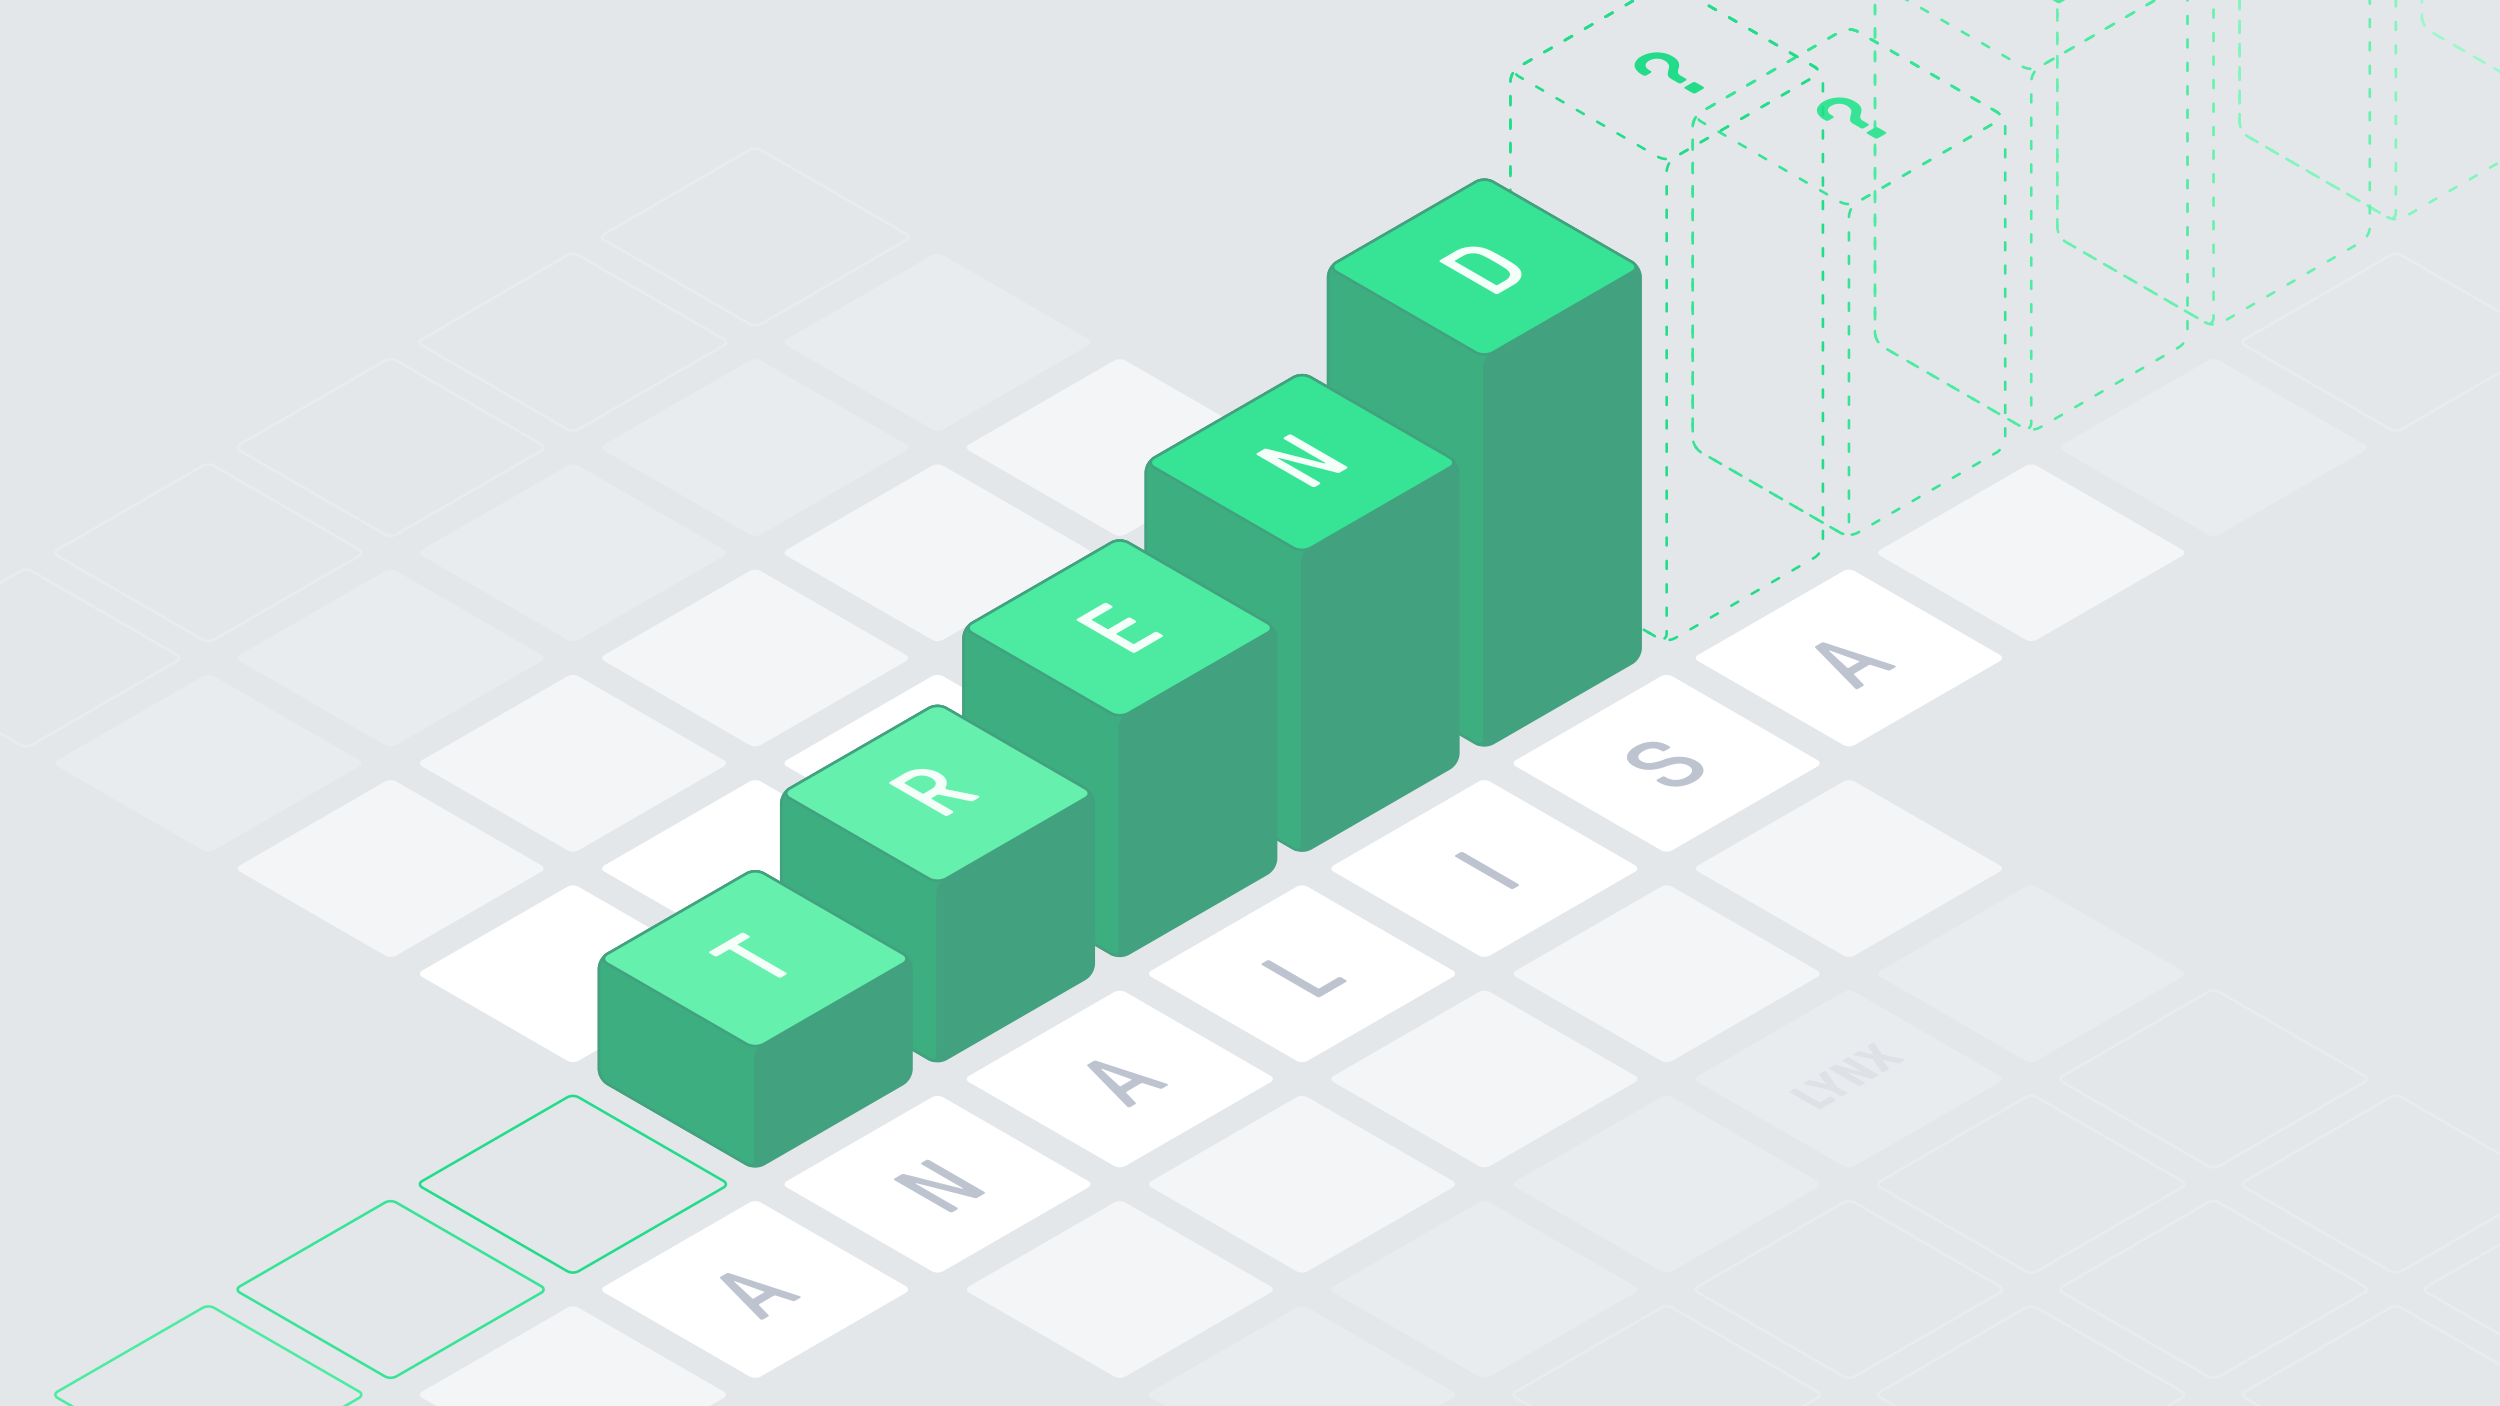 <svg xmlns="http://www.w3.org/2000/svg" viewBox="0 0 1920 1080"><defs><style>.cls-1{fill:#e3e7ea;}.cls-2{fill:#f4f5f7;}.cls-3{fill:#e9ecef;}.cls-10,.cls-11,.cls-12,.cls-13,.cls-14,.cls-15,.cls-16,.cls-17,.cls-18,.cls-21,.cls-22,.cls-23,.cls-24,.cls-25,.cls-26,.cls-29,.cls-4,.cls-6,.cls-7,.cls-8{fill:none;stroke-miterlimit:10;stroke-width:2px;}.cls-4{stroke:#e9ecef;}.cls-5{fill:#fff;}.cls-24,.cls-25,.cls-26,.cls-6{stroke:#22dc8a;}.cls-21,.cls-22,.cls-23,.cls-7{stroke:#37e495;}.cls-16,.cls-17,.cls-18,.cls-8{stroke:#4deba1;}.cls-9{fill:#dee2e6;}.cls-10,.cls-11{stroke:#9cf8ca;}.cls-10,.cls-11,.cls-12,.cls-13,.cls-14,.cls-15,.cls-16,.cls-17,.cls-18,.cls-21,.cls-22,.cls-23,.cls-24,.cls-25,.cls-26{stroke-linecap:round;}.cls-10{stroke-dasharray:6.043 12.087;}.cls-11{stroke-dasharray:5.995 11.99;}.cls-12,.cls-13{stroke:#80f5bc;}.cls-12,.cls-14{stroke-dasharray:5.967 11.934;}.cls-13,.cls-15{stroke-dasharray:6.021 12.042;}.cls-14,.cls-15{stroke:#66f0ae;}.cls-16{stroke-dasharray:6.008 12.016;}.cls-17{stroke-dasharray:5.966 11.932;}.cls-18,.cls-23,.cls-26{stroke-dasharray:6.006 12.012;}.cls-19{fill:#4deba1;}.cls-20{fill:#37e495;}.cls-21{stroke-dasharray:5.951 11.901;}.cls-22{stroke-dasharray:6.009 12.018;}.cls-24{stroke-dasharray:6.029 12.058;}.cls-25{stroke-dasharray:5.993 11.986;}.cls-27{fill:#22dc8a;}.cls-28{fill:#42a17e;}.cls-29{stroke:#42a17e;}.cls-30{fill:#3cae7f;}.cls-31{fill:#66f0ae;}.cls-32{fill:#f5fffa;}.cls-33{fill:#bdc4d0;}</style></defs><g id="Background"><rect class="cls-1" x="-20" y="-18.499" width="1960" height="1116.999"/></g><g id="Baseline_Grid" data-name="Baseline Grid"><path class="cls-2" d="M744.33,507.859c-2.381-1.375-2.381-3.625,0-5l111.34-64.282a9.606,9.606,0,0,1,8.66,0l111.34,64.282c2.382,1.375,2.382,3.625,0,5L864.33,572.141a9.606,9.606,0,0,1-8.66,0Z"/><path class="cls-2" d="M604.33,427.03c-2.381-1.375-2.381-3.625,0-5l111.34-64.282a9.606,9.606,0,0,1,8.66,0L835.67,422.03c2.382,1.375,2.382,3.625,0,5L724.33,491.312a9.606,9.606,0,0,1-8.66,0Z"/><path class="cls-3" d="M464.33,346.2c-2.381-1.375-2.381-3.625,0-5l111.34-64.282a9.606,9.606,0,0,1,8.66,0L695.67,341.2c2.382,1.375,2.382,3.625,0,5L584.33,410.483a9.606,9.606,0,0,1-8.66,0Z"/><path class="cls-1" d="M324.33,265.371c-2.381-1.375-2.381-3.625,0-5l111.34-64.282a9.606,9.606,0,0,1,8.66,0l111.34,64.282c2.382,1.375,2.382,3.625,0,5L444.33,329.654a9.606,9.606,0,0,1-8.66,0Z"/><path class="cls-4" d="M324.33,265.371c-2.381-1.375-2.381-3.625,0-5l111.34-64.282a9.606,9.606,0,0,1,8.66,0l111.34,64.282c2.382,1.375,2.382,3.625,0,5L444.33,329.654a9.606,9.606,0,0,1-8.66,0Z"/><path class="cls-1" d="M184.33,184.542c-2.381-1.375-2.381-3.625,0-5L295.67,115.26a9.606,9.606,0,0,1,8.66,0l111.34,64.282c2.382,1.375,2.382,3.625,0,5L304.33,248.824a9.606,9.606,0,0,1-8.66,0Z"/><path class="cls-1" d="M44.33,103.713c-2.381-1.375-2.381-3.625,0-5L155.67,34.431a9.606,9.606,0,0,1,8.66,0L275.67,98.713c2.382,1.375,2.382,3.625,0,5L164.33,168a9.606,9.606,0,0,1-8.66,0Z"/><path class="cls-1" d="M-95.67,22.884c-2.381-1.375-2.381-3.625,0-5L15.67-46.4a9.606,9.606,0,0,1,8.66,0L135.67,17.884c2.382,1.375,2.382,3.625,0,5L24.33,87.166a9.606,9.606,0,0,1-8.66,0Z"/><path class="cls-2" d="M884.33,588.688c-2.381-1.375-2.381-3.625,0-5l111.34-64.282a9.606,9.606,0,0,1,8.66,0l111.34,64.282c2.382,1.375,2.382,3.625,0,5L1004.33,652.97a9.606,9.606,0,0,1-8.66,0Z"/><path class="cls-5" d="M1024.33,669.517c-2.381-1.375-2.381-3.625,0-5l111.34-64.282a9.606,9.606,0,0,1,8.66,0l111.34,64.282c2.382,1.375,2.382,3.625,0,5L1144.33,733.8a9.606,9.606,0,0,1-8.66,0Z"/><path class="cls-2" d="M1164.33,750.346c-2.381-1.375-2.381-3.625,0-5l111.34-64.282a9.606,9.606,0,0,1,8.66,0l111.34,64.282c2.382,1.375,2.382,3.625,0,5l-111.34,64.282a9.606,9.606,0,0,1-8.66,0Z"/><path class="cls-3" d="M1304.33,831.175c-2.381-1.375-2.381-3.625,0-5l111.34-64.282a9.606,9.606,0,0,1,8.66,0l111.34,64.282c2.382,1.375,2.382,3.625,0,5l-111.34,64.282a9.606,9.606,0,0,1-8.66,0Z"/><path class="cls-1" d="M1444.33,912c-2.381-1.375-2.381-3.625,0-5l111.34-64.282a9.606,9.606,0,0,1,8.66,0L1675.67,907c2.382,1.375,2.382,3.625,0,5l-111.34,64.282a9.606,9.606,0,0,1-8.66,0Z"/><path class="cls-4" d="M1444.33,912c-2.381-1.375-2.381-3.625,0-5l111.34-64.282a9.606,9.606,0,0,1,8.66,0L1675.67,907c2.382,1.375,2.382,3.625,0,5l-111.34,64.282a9.606,9.606,0,0,1-8.66,0Z"/><path class="cls-1" d="M1584.33,992.833c-2.381-1.375-2.381-3.625,0-5l111.34-64.282a9.606,9.606,0,0,1,8.66,0l111.34,64.282c2.382,1.375,2.382,3.625,0,5l-111.34,64.282a9.606,9.606,0,0,1-8.66,0Z"/><path class="cls-4" d="M1584.33,992.833c-2.381-1.375-2.381-3.625,0-5l111.34-64.282a9.606,9.606,0,0,1,8.66,0l111.34,64.282c2.382,1.375,2.382,3.625,0,5l-111.34,64.282a9.606,9.606,0,0,1-8.66,0Z"/><path class="cls-1" d="M1724.33,1073.662c-2.381-1.375-2.381-3.625,0-5l111.34-64.282a9.606,9.606,0,0,1,8.66,0l111.34,64.282c2.382,1.375,2.382,3.625,0,5l-111.34,64.282a9.606,9.606,0,0,1-8.66,0Z"/><path class="cls-4" d="M1724.33,1073.662c-2.381-1.375-2.381-3.625,0-5l111.34-64.282a9.606,9.606,0,0,1,8.66,0l111.34,64.282c2.382,1.375,2.382,3.625,0,5l-111.34,64.282a9.606,9.606,0,0,1-8.66,0Z"/><path class="cls-5" d="M604.33,588.688c-2.381-1.375-2.381-3.625,0-5l111.34-64.282a9.606,9.606,0,0,1,8.66,0l111.34,64.282c2.382,1.375,2.382,3.625,0,5L724.33,652.97a9.606,9.606,0,0,1-8.66,0Z"/><path class="cls-2" d="M464.33,507.859c-2.381-1.375-2.381-3.625,0-5l111.34-64.282a9.606,9.606,0,0,1,8.66,0l111.34,64.282c2.382,1.375,2.382,3.625,0,5L584.33,572.141a9.606,9.606,0,0,1-8.66,0Z"/><path class="cls-3" d="M324.33,427.03c-2.381-1.375-2.381-3.625,0-5l111.34-64.282a9.606,9.606,0,0,1,8.66,0L555.67,422.03c2.382,1.375,2.382,3.625,0,5L444.33,491.312a9.606,9.606,0,0,1-8.66,0Z"/><path class="cls-1" d="M184.33,346.2c-2.381-1.375-2.381-3.625,0-5l111.34-64.282a9.606,9.606,0,0,1,8.66,0L415.67,341.2c2.382,1.375,2.382,3.625,0,5L304.33,410.483a9.606,9.606,0,0,1-8.66,0Z"/><path class="cls-4" d="M184.33,346.2c-2.381-1.375-2.381-3.625,0-5l111.34-64.282a9.606,9.606,0,0,1,8.66,0L415.67,341.2c2.382,1.375,2.382,3.625,0,5L304.33,410.483a9.606,9.606,0,0,1-8.66,0Z"/><path class="cls-1" d="M44.33,265.371c-2.381-1.375-2.381-3.625,0-5l111.34-64.282a9.606,9.606,0,0,1,8.66,0l111.34,64.282c2.382,1.375,2.382,3.625,0,5L164.33,329.653a9.606,9.606,0,0,1-8.66,0Z"/><path class="cls-1" d="M-95.67,184.542c-2.381-1.375-2.381-3.625,0-5L15.67,115.26a9.606,9.606,0,0,1,8.66,0l111.34,64.282c2.382,1.375,2.382,3.625,0,5L24.33,248.824a9.606,9.606,0,0,1-8.66,0Z"/><path class="cls-2" d="M744.33,669.517c-2.381-1.375-2.381-3.625,0-5l111.34-64.282a9.606,9.606,0,0,1,8.66,0l111.34,64.282c2.382,1.375,2.382,3.625,0,5L864.33,733.8a9.606,9.606,0,0,1-8.66,0Z"/><path class="cls-5" d="M884.33,750.346c-2.381-1.375-2.381-3.625,0-5l111.34-64.282a9.606,9.606,0,0,1,8.66,0l111.34,64.282c2.382,1.375,2.382,3.625,0,5l-111.34,64.282a9.606,9.606,0,0,1-8.66,0Z"/><path class="cls-2" d="M1024.33,831.175c-2.381-1.375-2.381-3.625,0-5l111.34-64.282a9.606,9.606,0,0,1,8.66,0l111.34,64.282c2.382,1.375,2.382,3.625,0,5l-111.34,64.282a9.606,9.606,0,0,1-8.66,0Z"/><path class="cls-3" d="M1164.33,912c-2.381-1.375-2.381-3.625,0-5l111.34-64.282a9.606,9.606,0,0,1,8.66,0L1395.67,907c2.382,1.375,2.382,3.625,0,5l-111.34,64.282a9.606,9.606,0,0,1-8.66,0Z"/><path class="cls-1" d="M1304.33,992.833c-2.381-1.375-2.381-3.625,0-5l111.34-64.282a9.606,9.606,0,0,1,8.66,0l111.34,64.282c2.382,1.375,2.382,3.625,0,5l-111.34,64.282a9.606,9.606,0,0,1-8.66,0Z"/><path class="cls-4" d="M1304.33,992.833c-2.381-1.375-2.381-3.625,0-5l111.34-64.282a9.606,9.606,0,0,1,8.66,0l111.34,64.282c2.382,1.375,2.382,3.625,0,5l-111.34,64.282a9.606,9.606,0,0,1-8.66,0Z"/><path class="cls-1" d="M1444.33,1073.662c-2.381-1.375-2.381-3.625,0-5l111.34-64.282a9.606,9.606,0,0,1,8.66,0l111.34,64.282c2.382,1.375,2.382,3.625,0,5l-111.34,64.282a9.606,9.606,0,0,1-8.66,0Z"/><path class="cls-4" d="M1444.33,1073.662c-2.381-1.375-2.381-3.625,0-5l111.34-64.282a9.606,9.606,0,0,1,8.66,0l111.34,64.282c2.382,1.375,2.382,3.625,0,5l-111.34,64.282a9.606,9.606,0,0,1-8.66,0Z"/><path class="cls-5" d="M464.33,669.517c-2.381-1.375-2.381-3.625,0-5l111.34-64.282a9.606,9.606,0,0,1,8.66,0l111.34,64.282c2.382,1.375,2.382,3.625,0,5L584.33,733.8a9.606,9.606,0,0,1-8.66,0Z"/><path class="cls-2" d="M324.33,588.688c-2.381-1.375-2.381-3.625,0-5l111.34-64.282a9.606,9.606,0,0,1,8.66,0l111.34,64.282c2.382,1.375,2.382,3.625,0,5L444.33,652.97a9.606,9.606,0,0,1-8.66,0Z"/><path class="cls-3" d="M184.33,507.859c-2.381-1.375-2.381-3.625,0-5l111.34-64.282a9.606,9.606,0,0,1,8.66,0l111.34,64.282c2.382,1.375,2.382,3.625,0,5L304.33,572.141a9.606,9.606,0,0,1-8.66,0Z"/><path class="cls-1" d="M44.33,427.03c-2.381-1.375-2.381-3.625,0-5l111.34-64.282a9.606,9.606,0,0,1,8.66,0L275.67,422.03c2.382,1.375,2.382,3.625,0,5L164.33,491.312a9.606,9.606,0,0,1-8.66,0Z"/><path class="cls-4" d="M44.33,427.03c-2.381-1.375-2.381-3.625,0-5l111.34-64.282a9.606,9.606,0,0,1,8.66,0L275.67,422.03c2.382,1.375,2.382,3.625,0,5L164.33,491.312a9.606,9.606,0,0,1-8.66,0Z"/><path class="cls-1" d="M-95.67,346.2c-2.381-1.375-2.381-3.625,0-5L15.67,276.918a9.606,9.606,0,0,1,8.66,0L135.67,341.2c2.382,1.375,2.382,3.625,0,5L24.33,410.482a9.606,9.606,0,0,1-8.66,0Z"/><path class="cls-2" d="M604.33,750.346c-2.381-1.375-2.381-3.625,0-5l111.34-64.282a9.606,9.606,0,0,1,8.66,0l111.34,64.282c2.382,1.375,2.382,3.625,0,5L724.33,814.628a9.606,9.606,0,0,1-8.66,0Z"/><path class="cls-5" d="M744.33,831.175c-2.381-1.375-2.381-3.625,0-5l111.34-64.282a9.606,9.606,0,0,1,8.66,0l111.34,64.282c2.382,1.375,2.382,3.625,0,5L864.33,895.457a9.606,9.606,0,0,1-8.66,0Z"/><path class="cls-2" d="M884.33,912c-2.381-1.375-2.381-3.625,0-5l111.34-64.282a9.606,9.606,0,0,1,8.66,0L1115.67,907c2.382,1.375,2.382,3.625,0,5l-111.34,64.282a9.606,9.606,0,0,1-8.66,0Z"/><path class="cls-3" d="M1024.33,992.833c-2.381-1.375-2.381-3.625,0-5l111.34-64.282a9.606,9.606,0,0,1,8.66,0l111.34,64.282c2.382,1.375,2.382,3.625,0,5l-111.34,64.282a9.606,9.606,0,0,1-8.66,0Z"/><path class="cls-1" d="M1164.33,1073.662c-2.381-1.375-2.381-3.625,0-5l111.34-64.282a9.606,9.606,0,0,1,8.66,0l111.34,64.282c2.382,1.375,2.382,3.625,0,5l-111.34,64.282a9.606,9.606,0,0,1-8.66,0Z"/><path class="cls-4" d="M1164.33,1073.662c-2.381-1.375-2.381-3.625,0-5l111.34-64.282a9.606,9.606,0,0,1,8.66,0l111.34,64.282c2.382,1.375,2.382,3.625,0,5l-111.34,64.282a9.606,9.606,0,0,1-8.66,0Z"/><path class="cls-5" d="M324.33,750.346c-2.381-1.375-2.381-3.625,0-5l111.34-64.282a9.606,9.606,0,0,1,8.66,0l111.34,64.282c2.382,1.375,2.382,3.625,0,5L444.33,814.628a9.606,9.606,0,0,1-8.66,0Z"/><path class="cls-2" d="M184.33,669.517c-2.381-1.375-2.381-3.625,0-5l111.34-64.282a9.606,9.606,0,0,1,8.66,0l111.34,64.282c2.382,1.375,2.382,3.625,0,5L304.33,733.8a9.606,9.606,0,0,1-8.66,0Z"/><path class="cls-3" d="M44.33,588.688c-2.381-1.375-2.381-3.625,0-5l111.34-64.282a9.606,9.606,0,0,1,8.66,0l111.34,64.282c2.382,1.375,2.382,3.625,0,5L164.33,652.97a9.606,9.606,0,0,1-8.66,0Z"/><path class="cls-1" d="M-95.67,507.859c-2.381-1.375-2.381-3.625,0-5L15.67,438.577a9.606,9.606,0,0,1,8.66,0l111.34,64.282c2.382,1.375,2.382,3.625,0,5L24.33,572.141a9.606,9.606,0,0,1-8.66,0Z"/><path class="cls-4" d="M-95.67,507.859c-2.381-1.375-2.381-3.625,0-5L15.67,438.577a9.606,9.606,0,0,1,8.66,0l111.34,64.282c2.382,1.375,2.382,3.625,0,5L24.33,572.141a9.606,9.606,0,0,1-8.66,0Z"/><path class="cls-2" d="M464.33,831.175c-2.381-1.375-2.381-3.625,0-5l111.34-64.282a9.606,9.606,0,0,1,8.66,0l111.34,64.282c2.382,1.375,2.382,3.625,0,5L584.33,895.457a9.606,9.606,0,0,1-8.66,0Z"/><path class="cls-5" d="M604.33,912c-2.381-1.375-2.381-3.625,0-5l111.34-64.282a9.606,9.606,0,0,1,8.66,0L835.67,907c2.382,1.375,2.382,3.625,0,5L724.33,976.286a9.606,9.606,0,0,1-8.66,0Z"/><path class="cls-2" d="M744.33,992.833c-2.381-1.375-2.381-3.625,0-5l111.34-64.282a9.606,9.606,0,0,1,8.66,0l111.34,64.282c2.382,1.375,2.382,3.625,0,5l-111.34,64.282a9.606,9.606,0,0,1-8.66,0Z"/><path class="cls-3" d="M884.33,1073.662c-2.381-1.375-2.381-3.625,0-5l111.34-64.282a9.606,9.606,0,0,1,8.66,0l111.34,64.282c2.382,1.375,2.382,3.625,0,5l-111.34,64.282a9.606,9.606,0,0,1-8.66,0Z"/><path class="cls-1" d="M184.33,831.175c-2.381-1.375-2.381-3.625,0-5l111.34-64.282a9.606,9.606,0,0,1,8.66,0l111.34,64.282c2.382,1.375,2.382,3.625,0,5L304.33,895.457a9.606,9.606,0,0,1-8.66,0Z"/><path class="cls-1" d="M44.33,750.346c-2.381-1.375-2.381-3.625,0-5l111.34-64.282a9.606,9.606,0,0,1,8.66,0l111.34,64.282c2.382,1.375,2.382,3.625,0,5L164.33,814.628a9.606,9.606,0,0,1-8.66,0Z"/><path class="cls-1" d="M-95.67,669.517c-2.381-1.375-2.381-3.625,0-5L15.67,600.235a9.606,9.606,0,0,1,8.66,0l111.34,64.282c2.382,1.375,2.382,3.625,0,5L24.33,733.8a9.606,9.606,0,0,1-8.66,0Z"/><path class="cls-1" d="M324.33,912c-2.381-1.375-2.381-3.625,0-5l111.34-64.282a9.606,9.606,0,0,1,8.66,0L555.67,907c2.382,1.375,2.382,3.625,0,5L444.33,976.286a9.606,9.606,0,0,1-8.66,0Z"/><path class="cls-6" d="M324.33,912c-2.381-1.375-2.381-3.625,0-5l111.34-64.282a9.606,9.606,0,0,1,8.66,0L555.67,907c2.382,1.375,2.382,3.625,0,5L444.33,976.286a9.606,9.606,0,0,1-8.66,0Z"/><path class="cls-5" d="M464.33,992.833c-2.381-1.375-2.381-3.625,0-5l111.34-64.282a9.606,9.606,0,0,1,8.66,0l111.34,64.282c2.382,1.375,2.382,3.625,0,5l-111.34,64.282a9.606,9.606,0,0,1-8.66,0Z"/><path class="cls-1" d="M604.33,1073.662c-2.381-1.375-2.381-3.625,0-5l111.34-64.282a9.606,9.606,0,0,1,8.66,0l111.34,64.282c2.382,1.375,2.382,3.625,0,5l-111.34,64.282a9.606,9.606,0,0,1-8.66,0Z"/><path class="cls-1" d="M44.33,912c-2.381-1.375-2.381-3.625,0-5l111.34-64.282a9.606,9.606,0,0,1,8.66,0L275.67,907c2.382,1.375,2.382,3.625,0,5L164.33,976.286a9.606,9.606,0,0,1-8.66,0Z"/><path class="cls-1" d="M-95.67,831.175c-2.381-1.375-2.381-3.625,0-5L15.67,761.893a9.606,9.606,0,0,1,8.66,0l111.34,64.282c2.382,1.375,2.382,3.625,0,5L24.33,895.457a9.606,9.606,0,0,1-8.66,0Z"/><path class="cls-1" d="M184.33,992.833c-2.381-1.375-2.381-3.625,0-5l111.34-64.282a9.606,9.606,0,0,1,8.66,0l111.34,64.282c2.382,1.375,2.382,3.625,0,5l-111.34,64.282a9.606,9.606,0,0,1-8.66,0Z"/><path class="cls-7" d="M184.33,992.833c-2.381-1.375-2.381-3.625,0-5l111.34-64.282a9.606,9.606,0,0,1,8.66,0l111.34,64.282c2.382,1.375,2.382,3.625,0,5l-111.34,64.282a9.606,9.606,0,0,1-8.66,0Z"/><path class="cls-2" d="M324.33,1073.662c-2.381-1.375-2.381-3.625,0-5l111.34-64.282a9.606,9.606,0,0,1,8.66,0l111.34,64.282c2.382,1.375,2.382,3.625,0,5l-111.34,64.282a9.606,9.606,0,0,1-8.66,0Z"/><path class="cls-1" d="M-95.67,992.833c-2.381-1.375-2.381-3.625,0-5L15.67,923.551a9.606,9.606,0,0,1,8.66,0l111.34,64.282c2.382,1.375,2.382,3.625,0,5L24.33,1057.115a9.606,9.606,0,0,1-8.66,0Z"/><path class="cls-1" d="M44.33,1073.662c-2.381-1.375-2.381-3.625,0-5l111.34-64.282a9.606,9.606,0,0,1,8.66,0l111.34,64.282c2.382,1.375,2.382,3.625,0,5l-111.34,64.282a9.606,9.606,0,0,1-8.66,0Z"/><path class="cls-8" d="M44.33,1073.662c-2.381-1.375-2.381-3.625,0-5l111.34-64.282a9.606,9.606,0,0,1,8.66,0l111.34,64.282c2.382,1.375,2.382,3.625,0,5l-111.34,64.282a9.606,9.606,0,0,1-8.66,0Z"/><path class="cls-2" d="M884.33,427.03c-2.381-1.375-2.381-3.625,0-5l111.34-64.282a9.606,9.606,0,0,1,8.66,0l111.34,64.282c2.382,1.375,2.382,3.625,0,5l-111.34,64.282a9.606,9.606,0,0,1-8.66,0Z"/><path class="cls-2" d="M744.33,346.2c-2.381-1.375-2.381-3.625,0-5l111.34-64.282a9.606,9.606,0,0,1,8.66,0L975.67,341.2c2.382,1.375,2.382,3.625,0,5L864.33,410.482a9.606,9.606,0,0,1-8.66,0Z"/><path class="cls-3" d="M604.33,265.371c-2.381-1.375-2.381-3.625,0-5l111.34-64.282a9.606,9.606,0,0,1,8.66,0l111.34,64.282c2.382,1.375,2.382,3.625,0,5L724.33,329.653a9.606,9.606,0,0,1-8.66,0Z"/><path class="cls-1" d="M464.33,184.542c-2.381-1.375-2.381-3.625,0-5L575.67,115.26a9.606,9.606,0,0,1,8.66,0l111.34,64.282c2.382,1.375,2.382,3.625,0,5L584.33,248.824a9.606,9.606,0,0,1-8.66,0Z"/><path class="cls-4" d="M464.33,184.542c-2.381-1.375-2.381-3.625,0-5L575.67,115.26a9.606,9.606,0,0,1,8.66,0l111.34,64.282c2.382,1.375,2.382,3.625,0,5L584.33,248.824a9.606,9.606,0,0,1-8.66,0Z"/><path class="cls-1" d="M324.33,103.713c-2.381-1.375-2.381-3.625,0-5L435.67,34.431a9.606,9.606,0,0,1,8.66,0L555.67,98.713c2.382,1.375,2.382,3.625,0,5L444.33,168a9.606,9.606,0,0,1-8.66,0Z"/><path class="cls-1" d="M184.33,22.884c-2.381-1.375-2.381-3.625,0-5L295.67-46.4a9.606,9.606,0,0,1,8.66,0L415.67,17.884c2.382,1.375,2.382,3.625,0,5L304.33,87.166a9.606,9.606,0,0,1-8.66,0Z"/><path class="cls-1" d="M44.33-57.945c-2.381-1.375-2.381-3.625,0-5l111.34-64.282a9.606,9.606,0,0,1,8.66,0L275.67-62.945c2.382,1.375,2.382,3.625,0,5L164.33,6.337a9.606,9.606,0,0,1-8.66,0Z"/><path class="cls-3" d="M1024.33,507.859c-2.381-1.375-2.381-3.625,0-5l111.34-64.282a9.606,9.606,0,0,1,8.66,0l111.34,64.282c2.382,1.375,2.382,3.625,0,5l-111.34,64.282a9.606,9.606,0,0,1-8.66,0Z"/><path class="cls-5" d="M1164.33,588.688c-2.381-1.375-2.381-3.625,0-5l111.34-64.282a9.606,9.606,0,0,1,8.66,0l111.34,64.282c2.382,1.375,2.382,3.625,0,5L1284.33,652.97a9.606,9.606,0,0,1-8.66,0Z"/><path class="cls-2" d="M1304.33,669.517c-2.381-1.375-2.381-3.625,0-5l111.34-64.282a9.606,9.606,0,0,1,8.66,0l111.34,64.282c2.382,1.375,2.382,3.625,0,5L1424.33,733.8a9.606,9.606,0,0,1-8.66,0Z"/><path class="cls-3" d="M1444.33,750.346c-2.381-1.375-2.381-3.625,0-5l111.34-64.282a9.606,9.606,0,0,1,8.66,0l111.34,64.282c2.382,1.375,2.382,3.625,0,5l-111.34,64.282a9.606,9.606,0,0,1-8.66,0Z"/><path class="cls-1" d="M1584.33,831.175c-2.381-1.375-2.381-3.625,0-5l111.34-64.282a9.606,9.606,0,0,1,8.66,0l111.34,64.282c2.382,1.375,2.382,3.625,0,5l-111.34,64.282a9.606,9.606,0,0,1-8.66,0Z"/><path class="cls-4" d="M1584.33,831.175c-2.381-1.375-2.381-3.625,0-5l111.34-64.282a9.606,9.606,0,0,1,8.66,0l111.34,64.282c2.382,1.375,2.382,3.625,0,5l-111.34,64.282a9.606,9.606,0,0,1-8.66,0Z"/><path class="cls-1" d="M1724.33,912c-2.381-1.375-2.381-3.625,0-5l111.34-64.282a9.606,9.606,0,0,1,8.66,0L1955.67,907c2.382,1.375,2.382,3.625,0,5l-111.34,64.282a9.606,9.606,0,0,1-8.66,0Z"/><path class="cls-4" d="M1724.33,912c-2.381-1.375-2.381-3.625,0-5l111.34-64.282a9.606,9.606,0,0,1,8.66,0L1955.67,907c2.382,1.375,2.382,3.625,0,5l-111.34,64.282a9.606,9.606,0,0,1-8.66,0Z"/><path class="cls-1" d="M1864.33,992.833c-2.381-1.375-2.381-3.625,0-5l111.34-64.282a9.606,9.606,0,0,1,8.66,0l111.34,64.282c2.382,1.375,2.382,3.625,0,5l-111.34,64.282a9.606,9.606,0,0,1-8.66,0Z"/><path class="cls-4" d="M1864.33,992.833c-2.381-1.375-2.381-3.625,0-5l111.34-64.282a9.606,9.606,0,0,1,8.66,0l111.34,64.282c2.382,1.375,2.382,3.625,0,5l-111.34,64.282a9.606,9.606,0,0,1-8.66,0Z"/><path class="cls-1" d="M1024.33,346.2c-2.381-1.375-2.381-3.625,0-5l111.34-64.282a9.606,9.606,0,0,1,8.66,0L1255.67,341.2c2.382,1.375,2.382,3.625,0,5l-111.34,64.282a9.606,9.606,0,0,1-8.66,0Z"/><path class="cls-1" d="M884.33,265.371c-2.381-1.375-2.381-3.625,0-5l111.34-64.282a9.606,9.606,0,0,1,8.66,0l111.34,64.282c2.382,1.375,2.382,3.625,0,5l-111.34,64.282a9.606,9.606,0,0,1-8.66,0Z"/><path class="cls-1" d="M744.33,184.542c-2.381-1.375-2.381-3.625,0-5L855.67,115.26a9.606,9.606,0,0,1,8.66,0l111.34,64.282c2.382,1.375,2.382,3.625,0,5L864.33,248.824a9.606,9.606,0,0,1-8.66,0Z"/><path class="cls-1" d="M604.33,103.713c-2.381-1.375-2.381-3.625,0-5L715.67,34.431a9.606,9.606,0,0,1,8.66,0L835.67,98.713c2.382,1.375,2.382,3.625,0,5L724.33,168a9.606,9.606,0,0,1-8.66,0Z"/><path class="cls-1" d="M464.33,22.884c-2.381-1.375-2.381-3.625,0-5L575.67-46.4a9.606,9.606,0,0,1,8.66,0L695.67,17.884c2.382,1.375,2.382,3.625,0,5L584.33,87.166a9.606,9.606,0,0,1-8.66,0Z"/><path class="cls-1" d="M324.33-57.945c-2.381-1.375-2.381-3.625,0-5l111.34-64.282a9.606,9.606,0,0,1,8.66,0L555.67-62.945c2.382,1.375,2.382,3.625,0,5L444.33,6.337a9.606,9.606,0,0,1-8.66,0Z"/><path class="cls-1" d="M1164.33,427.029c-2.381-1.375-2.381-3.625,0-5l111.34-64.282a9.606,9.606,0,0,1,8.66,0l111.34,64.282c2.382,1.375,2.382,3.625,0,5l-111.34,64.282a9.606,9.606,0,0,1-8.66,0Z"/><path class="cls-5" d="M1304.33,507.858c-2.381-1.375-2.381-3.625,0-5l111.34-64.282a9.606,9.606,0,0,1,8.66,0l111.34,64.282c2.382,1.375,2.382,3.625,0,5L1424.33,572.14a9.606,9.606,0,0,1-8.66,0Z"/><path class="cls-1" d="M1444.33,588.688c-2.381-1.375-2.381-3.625,0-5l111.34-64.282a9.606,9.606,0,0,1,8.66,0l111.34,64.282c2.382,1.375,2.382,3.625,0,5L1564.33,652.97a9.606,9.606,0,0,1-8.66,0Z"/><path class="cls-1" d="M1584.33,669.517c-2.381-1.375-2.381-3.625,0-5l111.34-64.282a9.606,9.606,0,0,1,8.66,0l111.34,64.282c2.382,1.375,2.382,3.625,0,5L1704.33,733.8a9.606,9.606,0,0,1-8.66,0Z"/><path class="cls-1" d="M1724.33,750.346c-2.381-1.375-2.381-3.625,0-5l111.34-64.282a9.606,9.606,0,0,1,8.66,0l111.34,64.282c2.382,1.375,2.382,3.625,0,5l-111.34,64.282a9.606,9.606,0,0,1-8.66,0Z"/><path class="cls-1" d="M1864.33,831.175c-2.381-1.375-2.381-3.625,0-5l111.34-64.282a9.606,9.606,0,0,1,8.66,0l111.34,64.282c2.382,1.375,2.382,3.625,0,5l-111.34,64.282a9.606,9.606,0,0,1-8.66,0Z"/><path class="cls-1" d="M1164.33,265.371c-2.381-1.375-2.381-3.625,0-5l111.34-64.282a9.606,9.606,0,0,1,8.66,0l111.34,64.282c2.382,1.375,2.382,3.625,0,5l-111.34,64.282a9.606,9.606,0,0,1-8.66,0Z"/><path class="cls-1" d="M1024.33,184.542c-2.381-1.375-2.381-3.625,0-5l111.34-64.282a9.606,9.606,0,0,1,8.66,0l111.34,64.282c2.382,1.375,2.382,3.625,0,5l-111.34,64.282a9.606,9.606,0,0,1-8.66,0Z"/><path class="cls-1" d="M884.33,103.713c-2.381-1.375-2.381-3.625,0-5L995.67,34.431a9.606,9.606,0,0,1,8.66,0l111.34,64.282c2.382,1.375,2.382,3.625,0,5L1004.33,168a9.606,9.606,0,0,1-8.66,0Z"/><path class="cls-1" d="M744.33,22.884c-2.381-1.375-2.381-3.625,0-5L855.67-46.4a9.606,9.606,0,0,1,8.66,0L975.67,17.884c2.382,1.375,2.382,3.625,0,5L864.33,87.166a9.606,9.606,0,0,1-8.66,0Z"/><path class="cls-1" d="M604.33-57.945c-2.381-1.375-2.381-3.625,0-5l111.34-64.282a9.606,9.606,0,0,1,8.66,0L835.67-62.945c2.382,1.375,2.382,3.625,0,5L724.33,6.337a9.606,9.606,0,0,1-8.66,0Z"/><path class="cls-1" d="M1304.33,346.2c-2.381-1.375-2.381-3.625,0-5l111.34-64.282a9.606,9.606,0,0,1,8.66,0L1535.67,341.2c2.382,1.375,2.382,3.625,0,5l-111.34,64.282a9.606,9.606,0,0,1-8.66,0Z"/><path class="cls-2" d="M1444.33,427.029c-2.381-1.375-2.381-3.625,0-5l111.34-64.282a9.606,9.606,0,0,1,8.66,0l111.34,64.282c2.382,1.375,2.382,3.625,0,5l-111.34,64.282a9.606,9.606,0,0,1-8.66,0Z"/><path class="cls-1" d="M1584.33,507.858c-2.381-1.375-2.381-3.625,0-5l111.34-64.282a9.606,9.606,0,0,1,8.66,0l111.34,64.282c2.382,1.375,2.382,3.625,0,5L1704.33,572.14a9.606,9.606,0,0,1-8.66,0Z"/><path class="cls-1" d="M1724.33,588.687c-2.381-1.375-2.381-3.625,0-5l111.34-64.282a9.606,9.606,0,0,1,8.66,0l111.34,64.282c2.382,1.375,2.382,3.625,0,5l-111.34,64.282a9.606,9.606,0,0,1-8.66,0Z"/><path class="cls-1" d="M1864.33,669.516c-2.381-1.375-2.381-3.625,0-5l111.34-64.282a9.606,9.606,0,0,1,8.66,0l111.34,64.282c2.382,1.375,2.382,3.625,0,5L1984.33,733.8a9.606,9.606,0,0,1-8.66,0Z"/><path class="cls-1" d="M1304.33,184.542c-2.381-1.375-2.381-3.625,0-5l111.34-64.282a9.606,9.606,0,0,1,8.66,0l111.34,64.282c2.382,1.375,2.382,3.625,0,5l-111.34,64.282a9.606,9.606,0,0,1-8.66,0Z"/><path class="cls-1" d="M1164.33,103.713c-2.381-1.375-2.381-3.625,0-5l111.34-64.282a9.606,9.606,0,0,1,8.66,0l111.34,64.282c2.382,1.375,2.382,3.625,0,5L1284.33,168a9.606,9.606,0,0,1-8.66,0Z"/><path class="cls-1" d="M1024.33,22.884c-2.381-1.375-2.381-3.625,0-5L1135.67-46.4a9.606,9.606,0,0,1,8.66,0l111.34,64.282c2.382,1.375,2.382,3.625,0,5L1144.33,87.166a9.606,9.606,0,0,1-8.66,0Z"/><path class="cls-1" d="M884.33-57.945c-2.381-1.375-2.381-3.625,0-5l111.34-64.282a9.606,9.606,0,0,1,8.66,0l111.34,64.282c2.382,1.375,2.382,3.625,0,5L1004.33,6.337a9.606,9.606,0,0,1-8.66,0Z"/><path class="cls-1" d="M1444.33,265.371c-2.381-1.375-2.381-3.625,0-5l111.34-64.282a9.606,9.606,0,0,1,8.66,0l111.34,64.282c2.382,1.375,2.382,3.625,0,5l-111.34,64.282a9.606,9.606,0,0,1-8.66,0Z"/><path class="cls-3" d="M1584.33,346.2c-2.381-1.375-2.381-3.625,0-5l111.34-64.282a9.606,9.606,0,0,1,8.66,0L1815.67,341.2c2.382,1.375,2.382,3.625,0,5l-111.34,64.282a9.606,9.606,0,0,1-8.66,0Z"/><path class="cls-1" d="M1724.33,427.029c-2.381-1.375-2.381-3.625,0-5l111.34-64.282a9.606,9.606,0,0,1,8.66,0l111.34,64.282c2.382,1.375,2.382,3.625,0,5l-111.34,64.282a9.606,9.606,0,0,1-8.66,0Z"/><path class="cls-1" d="M1864.33,507.858c-2.381-1.375-2.381-3.625,0-5l111.34-64.282a9.606,9.606,0,0,1,8.66,0l111.34,64.282c2.382,1.375,2.382,3.625,0,5L1984.33,572.14a9.606,9.606,0,0,1-8.66,0Z"/><path class="cls-1" d="M1444.33,103.713c-2.381-1.375-2.381-3.625,0-5l111.34-64.282a9.606,9.606,0,0,1,8.66,0l111.34,64.282c2.382,1.375,2.382,3.625,0,5L1564.33,168a9.606,9.606,0,0,1-8.66,0Z"/><path class="cls-1" d="M1304.33,22.884c-2.381-1.375-2.381-3.625,0-5L1415.67-46.4a9.606,9.606,0,0,1,8.66,0l111.34,64.282c2.382,1.375,2.382,3.625,0,5L1424.33,87.166a9.606,9.606,0,0,1-8.66,0Z"/><path class="cls-1" d="M1164.33-57.946c-2.381-1.375-2.381-3.625,0-5l111.34-64.282a9.606,9.606,0,0,1,8.66,0l111.34,64.282c2.382,1.375,2.382,3.625,0,5L1284.33,6.336a9.606,9.606,0,0,1-8.66,0Z"/><path class="cls-1" d="M1584.33,184.542c-2.381-1.375-2.381-3.625,0-5l111.34-64.282a9.606,9.606,0,0,1,8.66,0l111.34,64.282c2.382,1.375,2.382,3.625,0,5l-111.34,64.282a9.606,9.606,0,0,1-8.66,0Z"/><path class="cls-1" d="M1724.33,265.371c-2.381-1.375-2.381-3.625,0-5l111.34-64.282a9.606,9.606,0,0,1,8.66,0l111.34,64.282c2.382,1.375,2.382,3.625,0,5l-111.34,64.282a9.606,9.606,0,0,1-8.66,0Z"/><path class="cls-4" d="M1724.33,265.371c-2.381-1.375-2.381-3.625,0-5l111.34-64.282a9.606,9.606,0,0,1,8.66,0l111.34,64.282c2.382,1.375,2.382,3.625,0,5l-111.34,64.282a9.606,9.606,0,0,1-8.66,0Z"/><path class="cls-1" d="M1864.33,346.2c-2.381-1.375-2.381-3.625,0-5l111.34-64.282a9.606,9.606,0,0,1,8.66,0L2095.67,341.2c2.382,1.375,2.382,3.625,0,5l-111.34,64.282a9.606,9.606,0,0,1-8.66,0Z"/><path class="cls-1" d="M1584.33,22.883c-2.381-1.375-2.381-3.625,0-5L1695.67-46.4a9.606,9.606,0,0,1,8.66,0l111.34,64.282c2.382,1.375,2.382,3.625,0,5L1704.33,87.165a9.606,9.606,0,0,1-8.66,0Z"/><path class="cls-1" d="M1444.33-57.946c-2.381-1.375-2.381-3.625,0-5l111.34-64.282a9.606,9.606,0,0,1,8.66,0l111.34,64.282c2.382,1.375,2.382,3.625,0,5L1564.33,6.336a9.606,9.606,0,0,1-8.66,0Z"/><path class="cls-1" d="M1724.33,103.712c-2.381-1.375-2.381-3.625,0-5L1835.67,34.43a9.606,9.606,0,0,1,8.66,0l111.34,64.282c2.382,1.375,2.382,3.625,0,5l-111.34,64.282a9.606,9.606,0,0,1-8.66,0Z"/><path class="cls-1" d="M1864.33,184.542c-2.381-1.375-2.381-3.625,0-5l111.34-64.282a9.606,9.606,0,0,1,8.66,0l111.34,64.282c2.382,1.375,2.382,3.625,0,5l-111.34,64.282a9.606,9.606,0,0,1-8.66,0Z"/><path class="cls-1" d="M1724.33-57.946c-2.381-1.375-2.381-3.625,0-5l111.34-64.282a9.606,9.606,0,0,1,8.66,0l111.34,64.282c2.382,1.375,2.382,3.625,0,5L1844.33,6.336a9.606,9.606,0,0,1-8.66,0Z"/><path class="cls-1" d="M1864.33,22.883c-2.381-1.375-2.381-3.625,0-5L1975.67-46.4a9.606,9.606,0,0,1,8.66,0l111.34,64.282c2.382,1.375,2.382,3.625,0,5L1984.33,87.165a9.606,9.606,0,0,1-8.66,0Z"/></g><g id="Artwork"><path class="cls-9" d="M1401.983,822.561a1.57,1.57,0,0,1,.544.549l8.243,11.579,7.8,4.5a.456.456,0,0,1,.269.391.435.435,0,0,1-.265.391l-3.387,1.968a1.51,1.51,0,0,1-1.349,0l-7.8-4.5-20.016-4.736a3.3,3.3,0,0,1-.95-.314c-.319-.184-.3-.379.06-.589l3.819-2.219a1.445,1.445,0,0,1,1.158-.082l11.727,3.045a.8.8,0,0,0,.541.041c.088-.052.069-.159-.072-.314l-5.3-6.782c-.224-.262-.187-.483.13-.667l3.825-2.223A.954.954,0,0,1,1401.983,822.561Z"/><path class="cls-9" d="M1442.593,825.233a.457.457,0,0,1,.27.391.447.447,0,0,1-.272.394l-3.989,2.319a1.859,1.859,0,0,1-1.489.2l-17.572-4.818a.306.306,0,0,0-.292.03c-.076.059-.063.125.045.188l12.808,7.394a.441.441,0,0,1,.269.391.433.433,0,0,1-.265.391l-3.387,1.968a1.545,1.545,0,0,1-1.349,0L1404.9,821.105a.42.42,0,0,1-.011-.785l4.028-2.341a1.78,1.78,0,0,1,1.456-.136l18.6,5.367a.3.3,0,0,0,.286-.034c.082-.055.063-.118-.052-.184l-13.823-7.98a.464.464,0,0,1-.276-.395.455.455,0,0,1,.272-.394l3.38-1.965a1.365,1.365,0,0,1,.68-.159,1.347,1.347,0,0,1,.682.159Z"/><path class="cls-9" d="M1409.774,844.306a.439.439,0,0,1,.269.391.433.433,0,0,1-.265.39l-11.506,6.687a1.284,1.284,0,0,1-.674.155,1.345,1.345,0,0,1-.675-.155L1374.449,838.8a.462.462,0,0,1-.276-.395.449.449,0,0,1,.265-.39l3.387-1.969a1.378,1.378,0,0,1,.68-.158,1.329,1.329,0,0,1,.676.162l18.043,10.417a.641.641,0,0,0,.687,0l7.1-4.129a1.554,1.554,0,0,1,1.349,0Z"/><path class="cls-9" d="M1462.753,813.673a.4.4,0,0,1,.224.306c.014.126-.087.243-.29.361l-4.06,2.36a1.406,1.406,0,0,1-1.151.077l-11.217-2.831a.537.537,0,0,0-.407,0c-.089.052-.089.133,0,.236l4.924,6.488c.231.265.181.486-.136.671l-4.06,2.359a1.191,1.191,0,0,1-1.151.04,1.774,1.774,0,0,1-.545-.593l-6.16-9.12a.72.72,0,0,0-.269-.273,1.515,1.515,0,0,0-.478-.158l-14.241-3.13a2.2,2.2,0,0,1-.542-.2c-.339-.195-.295-.42.13-.667l3.824-2.223a1.078,1.078,0,0,1,.471-.155,2.3,2.3,0,0,1,.681.078l9.859,2.436a.537.537,0,0,0,.407,0c.089-.051.088-.133,0-.236l-4.245-5.7a.6.6,0,0,1-.136-.394c.018-.092.113-.184.272-.277l3.818-2.219a1.1,1.1,0,0,1,1.158-.081.921.921,0,0,1,.339.314l5.443,8.242a.79.79,0,0,0,.275.276,2.733,2.733,0,0,0,.472.155l15.771,3.535A3.942,3.942,0,0,1,1462.753,813.673Z"/><path class="cls-10" d="M1986.5-252.993a14.406,14.406,0,0,0-12.99,0L1866.5-191.211a14.41,14.41,0,0,0-6.495,11.25V12.885a14.411,14.411,0,0,0,6.495,11.25l107.01,61.782a14.412,14.412,0,0,0,12.99,0l107.01-61.782A14.411,14.411,0,0,0,2100,12.885V-179.961a14.41,14.41,0,0,0-6.495-11.25Z"/><path class="cls-11" d="M1986.5-252.993a14.406,14.406,0,0,0-12.99,0L1866.5-191.211a14.41,14.41,0,0,0-6.495,11.25V12.885a14.411,14.411,0,0,0,6.495,11.25l107.01,61.782c3.572,2.062,6.495.375,6.495-3.75V-110.679a14.41,14.41,0,0,1,6.495-11.25l107.01-61.782c3.572-2.063,3.572-5.438,0-7.5Z"/><path class="cls-12" d="M1846.5-264.54a14.406,14.406,0,0,0-12.99,0L1726.5-202.758a14.41,14.41,0,0,0-6.495,11.25V93.714a14.411,14.411,0,0,0,6.495,11.25l107.01,61.782a14.412,14.412,0,0,0,12.99,0l107.01-61.782A14.411,14.411,0,0,0,1960,93.714V-191.508a14.41,14.41,0,0,0-6.495-11.25Z"/><path class="cls-13" d="M1846.5-264.54a14.406,14.406,0,0,0-12.99,0L1726.5-202.758a14.41,14.41,0,0,0-6.495,11.25V93.714a14.411,14.411,0,0,0,6.495,11.25l107.01,61.782c3.572,2.062,6.495.375,6.495-3.75V-122.226a14.41,14.41,0,0,1,6.495-11.25l107.01-61.782c3.572-2.063,3.572-5.438,0-7.5Z"/><path class="cls-14" d="M1706.5-183.711a14.406,14.406,0,0,0-12.99,0L1586.5-121.929a14.41,14.41,0,0,0-6.495,11.25V174.543a14.411,14.411,0,0,0,6.495,11.25l107.01,61.782a14.412,14.412,0,0,0,12.99,0l107.01-61.782a14.411,14.411,0,0,0,6.495-11.25V-110.679a14.41,14.41,0,0,0-6.495-11.25Z"/><path class="cls-15" d="M1706.5-183.711a14.406,14.406,0,0,0-12.99,0L1586.5-121.929a14.41,14.41,0,0,0-6.495,11.25V174.543a14.411,14.411,0,0,0,6.495,11.25l107.01,61.782c3.572,2.062,6.495.375,6.495-3.75V-41.4a14.41,14.41,0,0,1,6.495-11.25l107.01-61.782c3.572-2.063,3.572-5.438,0-7.5Z"/><path class="cls-16" d="M1566.5-79.788a14.406,14.406,0,0,0-12.99,0L1446.5-18.006A14.41,14.41,0,0,0,1440-6.756V255.372a14.411,14.411,0,0,0,6.495,11.25l107.01,61.782a14.412,14.412,0,0,0,12.99,0l107.01-61.782a14.411,14.411,0,0,0,6.495-11.25V-6.756a14.41,14.41,0,0,0-6.495-11.25Z"/><path class="cls-17" d="M1566.5-79.788a14.406,14.406,0,0,0-12.99,0L1446.5-18.006A14.41,14.41,0,0,0,1440-6.756V255.372a14.411,14.411,0,0,0,6.495,11.25l107.01,61.782c3.572,2.062,6.495.375,6.495-3.75V62.526a14.41,14.41,0,0,1,6.495-11.25l107.01-61.782c3.572-2.063,3.572-5.438,0-7.5Z"/><path class="cls-18" d="M1566.5-79.789a14.412,14.412,0,0,0-12.99,0L1446.5-18.006c-3.572,2.062-3.572,5.437,0,7.5l107.01,61.782a14.412,14.412,0,0,0,12.99,0l107.01-61.782c3.572-2.063,3.572-5.438,0-7.5Z"/><path class="cls-19" d="M1588.649-1.882a.86.86,0,0,1-.5.737l-5.709,3.318a2.566,2.566,0,0,1-1.271.295,2.549,2.549,0,0,1-1.274-.295l-5.753-3.321a.854.854,0,0,1-.507-.734.835.835,0,0,1,.5-.737l5.709-3.318a2.438,2.438,0,0,1,1.271-.295,2.5,2.5,0,0,1,1.268.291l5.753,3.322A.871.871,0,0,1,1588.649-1.882Z"/><path class="cls-20" d="M1448.646,102.039a.842.842,0,0,1-.5.737l-5.709,3.318a2.892,2.892,0,0,1-2.545,0l-5.746-3.318a.863.863,0,0,1-.514-.737.853.853,0,0,1,.505-.737l5.709-3.318a2.485,2.485,0,0,1,1.271-.3,2.532,2.532,0,0,1,1.275.3l5.746,3.318A.854.854,0,0,1,1448.646,102.039Z"/><path class="cls-20" d="M1434.733,95.035a.866.866,0,0,1,.514.738.847.847,0,0,1-.505.737l-3.235,1.88a2.894,2.894,0,0,1-2.546,0l-5.363-3.1a7.984,7.984,0,0,1-1.949-1.456,3.46,3.46,0,0,1-.8-1.6,11.782,11.782,0,0,1,.488-3.76c.212-.863.373-1.622.5-2.286a3.658,3.658,0,0,0-.747-2.635,8.352,8.352,0,0,0-2.782-2.415,11.451,11.451,0,0,0-5.767-1.419,11.807,11.807,0,0,0-6.132,1.6q-2.723,1.581-2.589,3.612c.1,1.349,1.077,2.57,2.948,3.65l.957.552a.866.866,0,0,1,.514.738.846.846,0,0,1-.5.737l-3.235,1.88a2.894,2.894,0,0,1-2.546,0l-.958-.553a12.024,12.024,0,0,1-4.958-4.626,5.337,5.337,0,0,1-.059-4.958,10.89,10.89,0,0,1,4.557-4.424,22.51,22.51,0,0,1,7.589-2.672,26.542,26.542,0,0,1,8.432-.092,21.243,21.243,0,0,1,7.588,2.58q3.9,2.25,4.893,4.405a6.868,6.868,0,0,1,.124,5.032,7.348,7.348,0,0,0-.394,3.483,4.033,4.033,0,0,0,2.08,2.12Z"/><path class="cls-21" d="M1426.5,24.135a14.406,14.406,0,0,0-12.99,0l-107.01,61.782A14.41,14.41,0,0,0,1300,97.167V336.2a14.411,14.411,0,0,0,6.495,11.25l107.01,61.782a14.412,14.412,0,0,0,12.99,0l107.01-61.782A14.411,14.411,0,0,0,1540,336.2V97.167a14.41,14.41,0,0,0-6.495-11.25Z"/><path class="cls-22" d="M1426.5,24.135a14.406,14.406,0,0,0-12.99,0l-107.01,61.782A14.41,14.41,0,0,0,1300,97.167V336.2a14.411,14.411,0,0,0,6.495,11.25l107.01,61.782c3.572,2.062,6.495.375,6.495-3.75V166.449a14.41,14.41,0,0,1,6.495-11.25l107.01-61.782c3.572-2.063,3.572-5.438,0-7.5Z"/><path class="cls-23" d="M1426.5,24.135a14.406,14.406,0,0,0-12.99,0l-107.01,61.782c-3.572,2.062-3.572,5.437,0,7.5l107.01,61.782a14.412,14.412,0,0,0,12.99,0l107.01-61.782c3.572-2.063,3.572-5.438,0-7.5Z"/><path class="cls-24" d="M1286.495-10.506a14.406,14.406,0,0,0-12.99,0l-107.01,61.782A14.41,14.41,0,0,0,1160,62.526v354.5a14.41,14.41,0,0,0,6.495,11.25l107.01,61.782a14.406,14.406,0,0,0,12.99,0l107.01-61.782a14.41,14.41,0,0,0,6.495-11.25V62.526a14.41,14.41,0,0,0-6.495-11.25Z"/><path class="cls-25" d="M1286.495-10.506a14.406,14.406,0,0,0-12.99,0l-107.01,61.782A14.41,14.41,0,0,0,1160,62.526v354.5a14.41,14.41,0,0,0,6.495,11.25l107.01,61.782c3.572,2.063,6.495.375,6.495-3.75v-354.5a14.41,14.41,0,0,1,6.495-11.25l107.01-61.782c3.572-2.063,3.572-5.438,0-7.5Z"/><path class="cls-26" d="M1286.495-10.507a14.412,14.412,0,0,0-12.99,0l-107.01,61.783c-3.572,2.062-3.572,5.437,0,7.5l107.01,61.782a14.412,14.412,0,0,0,12.99,0l107.01-61.782c3.572-2.063,3.572-5.438,0-7.5Z"/><path class="cls-27" d="M1308.649,67.394a.858.858,0,0,1-.512.741l-5.7,3.314a2.512,2.512,0,0,1-1.278.3,2.562,2.562,0,0,1-1.274-.3l-5.746-3.318a.88.88,0,0,1-.514-.737.858.858,0,0,1,.512-.741l5.7-3.314a2.512,2.512,0,0,1,1.278-.3,2.562,2.562,0,0,1,1.274.3l5.746,3.317A.873.873,0,0,1,1308.649,67.394Z"/><path class="cls-27" d="M1294.73,60.394a.843.843,0,0,1,.513.738.824.824,0,0,1-.5.733l-3.235,1.88a2.461,2.461,0,0,1-1.277.3,2.563,2.563,0,0,1-1.275-.295l-5.363-3.1a7.994,7.994,0,0,1-1.943-1.459,3.443,3.443,0,0,1-.8-1.6,11.705,11.705,0,0,1,.481-3.756c.212-.863.38-1.618.5-2.286a3.635,3.635,0,0,0-.747-2.635,8.3,8.3,0,0,0-2.776-2.418,11.463,11.463,0,0,0-5.773-1.416,11.861,11.861,0,0,0-6.126,1.6q-2.731,1.587-2.589,3.613t2.948,3.656l.951.55a.85.85,0,0,1,.514.737.832.832,0,0,1-.5.733l-3.241,1.884a2.462,2.462,0,0,1-1.265.291,2.5,2.5,0,0,1-1.281-.291l-.951-.549a12.029,12.029,0,0,1-4.958-4.634,5.326,5.326,0,0,1-.066-4.954,10.9,10.9,0,0,1,4.563-4.427,22.567,22.567,0,0,1,7.59-2.673,26.7,26.7,0,0,1,8.425-.088,21.243,21.243,0,0,1,7.588,2.58c2.6,1.5,4.236,2.967,4.893,4.405a6.887,6.887,0,0,1,.13,5.028,7.407,7.407,0,0,0-.4,3.487,4.046,4.046,0,0,0,2.08,2.12Z"/><path class="cls-28" d="M1146.495,139.6a14.406,14.406,0,0,0-12.99,0l-107.01,61.782a14.41,14.41,0,0,0-6.495,11.25V497.859a14.411,14.411,0,0,0,6.495,11.25l107.01,61.782a14.412,14.412,0,0,0,12.99,0l107.01-61.782a14.411,14.411,0,0,0,6.495-11.25V212.637a14.41,14.41,0,0,0-6.495-11.25Z"/><path class="cls-29" d="M1146.495,139.6a14.406,14.406,0,0,0-12.99,0l-107.01,61.782a14.41,14.41,0,0,0-6.495,11.25V497.859a14.411,14.411,0,0,0,6.495,11.25l107.01,61.782a14.412,14.412,0,0,0,12.99,0l107.01-61.782a14.411,14.411,0,0,0,6.495-11.25V212.637a14.41,14.41,0,0,0-6.495-11.25Z"/><path class="cls-30" d="M1146.495,139.6a14.406,14.406,0,0,0-12.99,0l-107.01,61.782a14.41,14.41,0,0,0-6.495,11.25V497.859a14.411,14.411,0,0,0,6.495,11.25l107.01,61.782c3.572,2.062,6.495.375,6.495-3.75V281.919a14.41,14.41,0,0,1,6.495-11.25l107.01-61.782c3.572-2.063,3.572-5.438,0-7.5Z"/><path class="cls-29" d="M1146.495,139.6a14.406,14.406,0,0,0-12.99,0l-107.01,61.782a14.41,14.41,0,0,0-6.495,11.25V497.859a14.411,14.411,0,0,0,6.495,11.25l107.01,61.782c3.572,2.062,6.495.375,6.495-3.75V281.919a14.41,14.41,0,0,1,6.495-11.25l107.01-61.782c3.572-2.063,3.572-5.438,0-7.5Z"/><path class="cls-20" d="M1146.495,139.6a14.406,14.406,0,0,0-12.99,0l-107.01,61.782c-3.572,2.062-3.572,5.437,0,7.5l107.01,61.782a14.412,14.412,0,0,0,12.99,0l107.01-61.782c3.572-2.063,3.572-5.438,0-7.5Z"/><path class="cls-29" d="M1146.495,139.6a14.406,14.406,0,0,0-12.99,0l-107.01,61.782c-3.572,2.062-3.572,5.437,0,7.5l107.01,61.782a14.412,14.412,0,0,0,12.99,0l107.01-61.782c3.572-2.063,3.572-5.438,0-7.5Z"/><path class="cls-28" d="M1006.5,289.716a14.406,14.406,0,0,0-12.99,0L886.5,351.5a14.41,14.41,0,0,0-6.5,11.25v215.94a14.411,14.411,0,0,0,6.5,11.25l107.01,61.782a14.412,14.412,0,0,0,12.99,0l107.01-61.782a14.411,14.411,0,0,0,6.495-11.25V362.748a14.41,14.41,0,0,0-6.495-11.25Z"/><path class="cls-29" d="M1006.5,289.716a14.406,14.406,0,0,0-12.99,0L886.5,351.5a14.41,14.41,0,0,0-6.5,11.25v215.94a14.411,14.411,0,0,0,6.5,11.25l107.01,61.782a14.412,14.412,0,0,0,12.99,0l107.01-61.782a14.411,14.411,0,0,0,6.495-11.25V362.748a14.41,14.41,0,0,0-6.495-11.25Z"/><path class="cls-30" d="M1006.5,289.716a14.406,14.406,0,0,0-12.99,0L886.5,351.5a14.41,14.41,0,0,0-6.5,11.25v215.94a14.411,14.411,0,0,0,6.5,11.25l107.01,61.782c3.572,2.062,6.5.375,6.5-3.75V432.03a14.411,14.411,0,0,1,6.5-11.25L1113.505,359c3.572-2.063,3.572-5.438,0-7.5Z"/><path class="cls-29" d="M1006.5,289.716a14.406,14.406,0,0,0-12.99,0L886.5,351.5a14.41,14.41,0,0,0-6.5,11.25v215.94a14.411,14.411,0,0,0,6.5,11.25l107.01,61.782c3.572,2.062,6.5.375,6.5-3.75V432.03a14.411,14.411,0,0,1,6.5-11.25L1113.505,359c3.572-2.063,3.572-5.438,0-7.5Z"/><path class="cls-20" d="M1006.5,289.716a14.406,14.406,0,0,0-12.99,0L886.5,351.5c-3.572,2.063-3.572,5.438,0,7.5l107.01,61.782a14.406,14.406,0,0,0,12.99,0L1113.505,359c3.572-2.062,3.572-5.437,0-7.5Z"/><path class="cls-29" d="M1006.5,289.716a14.406,14.406,0,0,0-12.99,0L886.5,351.5c-3.572,2.063-3.572,5.438,0,7.5l107.01,61.782a14.406,14.406,0,0,0,12.99,0L1113.505,359c3.572-2.062,3.572-5.437,0-7.5Z"/><path class="cls-28" d="M866.5,416.733a14.406,14.406,0,0,0-12.99,0L746.5,478.515a14.41,14.41,0,0,0-6.5,11.25V659.517a14.41,14.41,0,0,0,6.5,11.25l107.01,61.782a14.406,14.406,0,0,0,12.99,0l107.01-61.782a14.41,14.41,0,0,0,6.5-11.25V489.765a14.41,14.41,0,0,0-6.5-11.25Z"/><path class="cls-29" d="M866.5,416.733a14.406,14.406,0,0,0-12.99,0L746.5,478.515a14.41,14.41,0,0,0-6.5,11.25V659.517a14.41,14.41,0,0,0,6.5,11.25l107.01,61.782a14.406,14.406,0,0,0,12.99,0l107.01-61.782a14.41,14.41,0,0,0,6.5-11.25V489.765a14.41,14.41,0,0,0-6.5-11.25Z"/><path class="cls-30" d="M866.5,416.733a14.406,14.406,0,0,0-12.99,0L746.5,478.515a14.41,14.41,0,0,0-6.5,11.25V659.517a14.41,14.41,0,0,0,6.5,11.25l107.01,61.782c3.572,2.063,6.5.375,6.5-3.75V559.047a14.41,14.41,0,0,1,6.5-11.25l107.01-61.782c3.572-2.063,3.572-5.438,0-7.5Z"/><path class="cls-29" d="M866.5,416.733a14.406,14.406,0,0,0-12.99,0L746.5,478.515a14.41,14.41,0,0,0-6.5,11.25V659.517a14.41,14.41,0,0,0,6.5,11.25l107.01,61.782c3.572,2.063,6.5.375,6.5-3.75V559.047a14.41,14.41,0,0,1,6.5-11.25l107.01-61.782c3.572-2.063,3.572-5.438,0-7.5Z"/><path class="cls-19" d="M866.5,416.732a14.412,14.412,0,0,0-12.99,0L746.5,478.515c-3.572,2.062-3.572,5.437,0,7.5L853.505,547.8a14.412,14.412,0,0,0,12.99,0l107.01-61.782c3.572-2.063,3.572-5.438,0-7.5Z"/><path class="cls-29" d="M866.5,416.732a14.412,14.412,0,0,0-12.99,0L746.5,478.515c-3.572,2.062-3.572,5.437,0,7.5L853.505,547.8a14.412,14.412,0,0,0,12.99,0l107.01-61.782c3.572-2.063,3.572-5.438,0-7.5Z"/><path class="cls-28" d="M726.5,543.75a14.406,14.406,0,0,0-12.99,0L606.5,605.532a14.41,14.41,0,0,0-6.5,11.25V740.346a14.411,14.411,0,0,0,6.5,11.25l107.01,61.782a14.412,14.412,0,0,0,12.99,0L833.505,751.6a14.411,14.411,0,0,0,6.5-11.25V616.782a14.41,14.41,0,0,0-6.5-11.25Z"/><path class="cls-29" d="M726.5,543.75a14.406,14.406,0,0,0-12.99,0L606.5,605.532a14.41,14.41,0,0,0-6.5,11.25V740.346a14.411,14.411,0,0,0,6.5,11.25l107.01,61.782a14.412,14.412,0,0,0,12.99,0L833.505,751.6a14.411,14.411,0,0,0,6.5-11.25V616.782a14.41,14.41,0,0,0-6.5-11.25Z"/><path class="cls-30" d="M726.5,543.75a14.406,14.406,0,0,0-12.99,0L606.5,605.532a14.41,14.41,0,0,0-6.5,11.25V740.346a14.411,14.411,0,0,0,6.5,11.25l107.01,61.782c3.572,2.062,6.5.375,6.5-3.75V686.064a14.411,14.411,0,0,1,6.5-11.25l107.01-61.782c3.572-2.063,3.572-5.438,0-7.5Z"/><path class="cls-29" d="M726.5,543.75a14.406,14.406,0,0,0-12.99,0L606.5,605.532a14.41,14.41,0,0,0-6.5,11.25V740.346a14.411,14.411,0,0,0,6.5,11.25l107.01,61.782c3.572,2.062,6.5.375,6.5-3.75V686.064a14.411,14.411,0,0,1,6.5-11.25l107.01-61.782c3.572-2.063,3.572-5.438,0-7.5Z"/><path class="cls-31" d="M726.5,543.75a14.406,14.406,0,0,0-12.99,0L606.5,605.532c-3.572,2.063-3.572,5.438,0,7.5l107.01,61.782a14.406,14.406,0,0,0,12.99,0l107.01-61.782c3.572-2.062,3.572-5.437,0-7.5Z"/><path class="cls-29" d="M726.5,543.75a14.406,14.406,0,0,0-12.99,0L606.5,605.532c-3.572,2.063-3.572,5.438,0,7.5l107.01,61.782a14.406,14.406,0,0,0,12.99,0l107.01-61.782c3.572-2.062,3.572-5.437,0-7.5Z"/><path class="cls-28" d="M586.5,670.767a14.406,14.406,0,0,0-12.99,0L466.5,732.549A14.41,14.41,0,0,0,460,743.8v77.376a14.411,14.411,0,0,0,6.5,11.25l107.01,61.782a14.412,14.412,0,0,0,12.99,0l107.01-61.782a14.411,14.411,0,0,0,6.5-11.25V743.8a14.41,14.41,0,0,0-6.5-11.25Z"/><path class="cls-29" d="M586.5,670.767a14.406,14.406,0,0,0-12.99,0L466.5,732.549A14.41,14.41,0,0,0,460,743.8v77.376a14.411,14.411,0,0,0,6.5,11.25l107.01,61.782a14.412,14.412,0,0,0,12.99,0l107.01-61.782a14.411,14.411,0,0,0,6.5-11.25V743.8a14.41,14.41,0,0,0-6.5-11.25Z"/><path class="cls-30" d="M586.5,670.767a14.406,14.406,0,0,0-12.99,0L466.5,732.549A14.41,14.41,0,0,0,460,743.8v77.376a14.411,14.411,0,0,0,6.5,11.25l107.01,61.782c3.572,2.062,6.5.375,6.5-3.75V813.081a14.41,14.41,0,0,1,6.5-11.25l107.01-61.782c3.572-2.063,3.572-5.438,0-7.5Z"/><path class="cls-29" d="M586.5,670.767a14.406,14.406,0,0,0-12.99,0L466.5,732.549A14.41,14.41,0,0,0,460,743.8v77.376a14.411,14.411,0,0,0,6.5,11.25l107.01,61.782c3.572,2.062,6.5.375,6.5-3.75V813.081a14.41,14.41,0,0,1,6.5-11.25l107.01-61.782c3.572-2.063,3.572-5.438,0-7.5Z"/><path class="cls-31" d="M586.5,670.766a14.412,14.412,0,0,0-12.99,0L466.5,732.549c-3.572,2.062-3.572,5.437,0,7.5l107.01,61.782a14.412,14.412,0,0,0,12.99,0l107.01-61.782c3.572-2.063,3.572-5.438,0-7.5Z"/><path class="cls-29" d="M586.5,670.766a14.412,14.412,0,0,0-12.99,0L466.5,732.549c-3.572,2.062-3.572,5.437,0,7.5l107.01,61.782a14.412,14.412,0,0,0,12.99,0l107.01-61.782c3.572-2.063,3.572-5.438,0-7.5Z"/><path class="cls-32" d="M575.264,718.718a.864.864,0,0,1,.513.737.851.851,0,0,1-.5.737l-8.373,4.866c-.425.247-.424.49,0,.737l36.712,21.2a.862.862,0,0,1,.513.737.849.849,0,0,1-.5.737l-3.488,2.028a2.485,2.485,0,0,1-1.271.295,2.526,2.526,0,0,1-1.275-.295l-36.712-21.2a1.193,1.193,0,0,0-1.272,0l-8.437,4.9a2.483,2.483,0,0,1-1.271.295,2.525,2.525,0,0,1-1.274-.295l-3.512-2.027a.855.855,0,0,1-.513-.738.844.844,0,0,1,.5-.737l24.1-14.008a2.9,2.9,0,0,1,2.545,0Z"/><path class="cls-32" d="M721.465,610.387a2.777,2.777,0,0,0-1.972.258l-3.869,2.249c-.425.247-.417.494,0,.737l15.962,9.215a.789.789,0,0,1,.008,1.475l-3.489,2.027a2.892,2.892,0,0,1-2.545,0l-42.139-24.329a.862.862,0,0,1-.513-.737.842.842,0,0,1,.5-.737l11.418-6.635a24.816,24.816,0,0,1,8.415-2.931,30.5,30.5,0,0,1,9.546-.074,24.739,24.739,0,0,1,8.767,3q7.538,4.352,4.832,10.431-.5,1.255.2,1.659a4.569,4.569,0,0,0,1.4.443l22.426,4.423a4.258,4.258,0,0,1,1.276.442.836.836,0,0,1,.48.645c.021.262-.181.513-.6.756l-3.869,2.249a3.578,3.578,0,0,1-2.544.3Zm-11.906-.995,6.026-3.5c2.029-1.18,3.059-2.54,3.095-4.092s-1.073-2.971-3.333-4.276a14.292,14.292,0,0,0-7.393-1.917,14.11,14.11,0,0,0-7.054,1.806l-6.026,3.5c-.425.247-.417.494,0,.738l13.408,7.741a1.186,1.186,0,0,0,1.273,0"/><path class="cls-32" d="M892.659,487.585a.864.864,0,0,1,.513.737.844.844,0,0,1-.5.737L872.052,501.04a2.894,2.894,0,0,1-2.546,0l-42.139-24.329a.864.864,0,0,1-.513-.737.853.853,0,0,1,.5-.738l20.488-11.906a2.487,2.487,0,0,1,1.272-.295,2.525,2.525,0,0,1,1.274.295l3.512,2.027a.867.867,0,0,1,.513.738.845.845,0,0,1-.5.737l-15.1,8.773c-.418.243-.423.49,0,.737l11.493,6.635a1.19,1.19,0,0,0,1.272,0l14.4-8.367a2.487,2.487,0,0,1,1.272-.3,2.515,2.515,0,0,1,1.274.3l3.512,2.027a.864.864,0,0,1,.513.737.848.848,0,0,1-.5.738l-14.4,8.367c-.419.244-.424.491,0,.738l12.45,7.188a1.194,1.194,0,0,0,1.273,0l15.223-8.847a2.487,2.487,0,0,1,1.272-.3,2.515,2.515,0,0,1,1.274.3Z"/><path class="cls-32" d="M1034.29,358.312a.789.789,0,0,1,.008,1.475l-5.265,3.059a2.3,2.3,0,0,1-1.016.332,4.762,4.762,0,0,1-1.4-.184L982.9,351.862a1.915,1.915,0,0,0-1.146-.074c-.209.122-.164.273.13.442l31.54,18.21a.789.789,0,0,1,.008,1.475l-3.235,1.88a2.9,2.9,0,0,1-2.545,0L965.51,349.466a.865.865,0,0,1-.513-.738.851.851,0,0,1,.5-.737l5.264-3.059a2.388,2.388,0,0,1,1.017-.332,4.963,4.963,0,0,1,1.4.184l43.464,10.985a1.9,1.9,0,0,0,1.146.074c.209-.122.17-.27-.13-.443l-31.285-18.062a.862.862,0,0,1-.513-.737.851.851,0,0,1,.5-.738l3.235-1.88a2.9,2.9,0,0,1,2.545,0Z"/><path class="cls-32" d="M1167.972,213.238q-1.253,3.025-5.442,5.456l-11.735,6.82a2.9,2.9,0,0,1-2.545,0l-42.139-24.329a.865.865,0,0,1-.513-.738.844.844,0,0,1,.505-.737l11.735-6.819a25.729,25.729,0,0,1,9.4-3.171,30.63,30.63,0,0,1,10.248.258,31.419,31.419,0,0,1,7.4,2.581q3.9,1.886,9.384,5.05t8.749,5.419a15.3,15.3,0,0,1,4.478,4.275A6.289,6.289,0,0,1,1167.972,213.238Zm-17.85,5.64,6.343-3.686a6.751,6.751,0,0,0,2.784-2.8,3.335,3.335,0,0,0-.082-3.281,10.985,10.985,0,0,0-3.582-3.281q-2.876-1.913-7.536-4.608t-7.979-4.349a21.6,21.6,0,0,0-5.676-2.065,16.345,16.345,0,0,0-5.664-.036,14.358,14.358,0,0,0-4.827,1.622l-6.343,3.686c-.425.247-.417.494,0,.737l31.285,18.062a1.186,1.186,0,0,0,1.273,0"/><path class="cls-33" d="M595.005,994.943a2.766,2.766,0,0,0-1.016.332l-10.53,6.119c-.59.343-.695.752-.311,1.217l6.978,7.262c.422.494.342.91-.248,1.253l-3.679,2.138a2.175,2.175,0,0,1-1.048.276,1.717,1.717,0,0,1-.924-.165,4.007,4.007,0,0,1-.895-.738l-30.148-30.853a.608.608,0,0,1-.29-.645,1.053,1.053,0,0,1,.538-.608l4.44-2.581a2.6,2.6,0,0,1,1.048-.313,2.331,2.331,0,0,1,1.115.166L613.4,995.164a6.6,6.6,0,0,1,1.276.517.525.525,0,0,1,.289.534.824.824,0,0,1-.473.608l-3.68,2.138a2.669,2.669,0,0,1-2.162.148l-12.56-4.018A2.108,2.108,0,0,0,595.005,994.943Zm-16.151,2.249,7.865-4.571c.365-.212.406-.4.115-.568a1.643,1.643,0,0,0-.31-.132l-21.936-7.889c-.3-.121-.51-.147-.637-.073l-.127.073c-.088.052-.043.174.13.369l13.69,12.68.192.185a.965.965,0,0,0,1.018-.074"/><path class="cls-33" d="M755.893,915.313a.865.865,0,0,1,.513.738.853.853,0,0,1-.5.737l-5.264,3.059a2.373,2.373,0,0,1-1.017.332,4.828,4.828,0,0,1-1.4-.184L704.5,908.863a1.912,1.912,0,0,0-1.146-.074c-.216.125-.17.269.13.442l31.54,18.21a.862.862,0,0,1,.513.737.851.851,0,0,1-.5.737L731.8,930.8a2.473,2.473,0,0,1-1.271.3,2.525,2.525,0,0,1-1.274-.294l-42.139-24.329a.855.855,0,0,1-.513-.738.844.844,0,0,1,.5-.737l5.265-3.059a2.3,2.3,0,0,1,1.016-.332,4.762,4.762,0,0,1,1.4.184l43.464,10.985a1.9,1.9,0,0,0,1.146.074c.209-.122.163-.273-.13-.443l-31.285-18.062a.854.854,0,0,1-.513-.737.845.845,0,0,1,.5-.738l3.235-1.88a2.9,2.9,0,0,1,2.545,0Z"/><path class="cls-33" d="M877.005,831.842a2.667,2.667,0,0,0-1.01.335l-10.53,6.119c-.59.343-.7.745-.317,1.213l6.984,7.266c.422.486.348.906-.248,1.253l-3.679,2.138a2.185,2.185,0,0,1-1.055.273,1.756,1.756,0,0,1-.917-.162,4.056,4.056,0,0,1-.9-.741l-30.147-30.854a.6.6,0,0,1-.284-.641,1.051,1.051,0,0,1,.538-.609l4.44-2.58a2.464,2.464,0,0,1,1.048-.313,2.166,2.166,0,0,1,1.108.162L895.4,832.063a6.5,6.5,0,0,1,1.282.52.5.5,0,0,1,.283.53.781.781,0,0,1-.468.612l-3.679,2.138a2.715,2.715,0,0,1-2.162.148l-12.566-4.022A2.02,2.02,0,0,0,877.005,831.842Zm-16.145,2.252,7.865-4.571c.368-.214.4-.4.114-.57a1.736,1.736,0,0,0-.315-.134l-21.93-7.885a.766.766,0,0,0-.637-.073l-.127.073c-.082.048-.037.17.13.369l13.684,12.677.2.188a.974.974,0,0,0,1.018-.074"/><path class="cls-33" d="M1033.64,752.714a.86.86,0,0,1,.513.737.849.849,0,0,1-.505.737l-19.6,11.391a2.483,2.483,0,0,1-1.271.3,2.525,2.525,0,0,1-1.274-.3L969.364,741.25a.854.854,0,0,1-.513-.737.843.843,0,0,1,.5-.737l3.489-2.028a2.894,2.894,0,0,1,2.546,0l36.712,21.2a1.193,1.193,0,0,0,1.272,0l14.209-8.257a2.9,2.9,0,0,1,2.546,0Z"/><path class="cls-33" d="M1166.083,678.951a.866.866,0,0,1,.514.738.853.853,0,0,1-.5.737l-3.489,2.027a2.894,2.894,0,0,1-2.546,0l-42.138-24.328a.789.789,0,0,1-.009-1.475l3.489-2.027a2.894,2.894,0,0,1,2.546,0Z"/><path class="cls-33" d="M1302.855,584.465a11.014,11.014,0,0,1,4.928,4.9,5.97,5.97,0,0,1-.446,5.548,15.088,15.088,0,0,1-5.73,5.216,29.006,29.006,0,0,1-9.241,3.446,28.633,28.633,0,0,1-9.735.221,24.761,24.761,0,0,1-8.831-3.041l-1.022-.589a.867.867,0,0,1-.513-.738.844.844,0,0,1,.5-.737l3.552-2.064a2.894,2.894,0,0,1,2.546,0l1.021.59a13.839,13.839,0,0,0,7.615,1.714,17.129,17.129,0,0,0,8.1-2.341q3.481-2.023,3.857-4.35t-2.568-4.018a13.748,13.748,0,0,0-7.424-1.788,34.394,34.394,0,0,0-10.138,2.3,38.183,38.183,0,0,1-13.381,2.525,22.69,22.69,0,0,1-11.377-3c-2.464-1.423-4.039-3-4.7-4.737a5.693,5.693,0,0,1,.607-5.234,15.287,15.287,0,0,1,5.541-4.921,26.551,26.551,0,0,1,12.866-3.705,23.193,23.193,0,0,1,12.395,3.078l.83.479a.872.872,0,0,1,.513.738.853.853,0,0,1-.505.737l-3.489,2.027a2.892,2.892,0,0,1-2.545,0l-.83-.479a11.256,11.256,0,0,0-6.4-1.456,15.425,15.425,0,0,0-6.893,2.156c-2.245,1.3-3.472,2.64-3.7,4s.581,2.577,2.407,3.631a11.763,11.763,0,0,0,6.976,1.419,42.228,42.228,0,0,0,10.708-2.82,31.811,31.811,0,0,1,12.907-1.954A25.747,25.747,0,0,1,1302.855,584.465Z"/><path class="cls-33" d="M1436,510.635a2.766,2.766,0,0,0-1.016.332l-10.53,6.119c-.6.347-.695.752-.311,1.217l6.977,7.262c.423.494.343.91-.247,1.253l-3.679,2.138a2.175,2.175,0,0,1-1.048.276,1.717,1.717,0,0,1-.924-.165,4.007,4.007,0,0,1-.895-.738l-30.148-30.853a.6.6,0,0,1-.29-.645,1.053,1.053,0,0,1,.538-.608l4.44-2.581a2.6,2.6,0,0,1,1.048-.313,2.331,2.331,0,0,1,1.115.166l53.363,17.362a6.544,6.544,0,0,1,1.276.516.525.525,0,0,1,.289.534.824.824,0,0,1-.474.608l-3.679,2.138a2.669,2.669,0,0,1-2.162.148l-12.56-4.018A2.108,2.108,0,0,0,1436,510.635Zm-16.151,2.249,7.865-4.571c.364-.212.406-.4.115-.568a1.643,1.643,0,0,0-.31-.132l-21.936-7.889c-.3-.121-.51-.147-.637-.073l-.127.073c-.088.052-.043.174.13.369l13.69,12.68.192.185a.965.965,0,0,0,1.018-.074"/></g></svg>